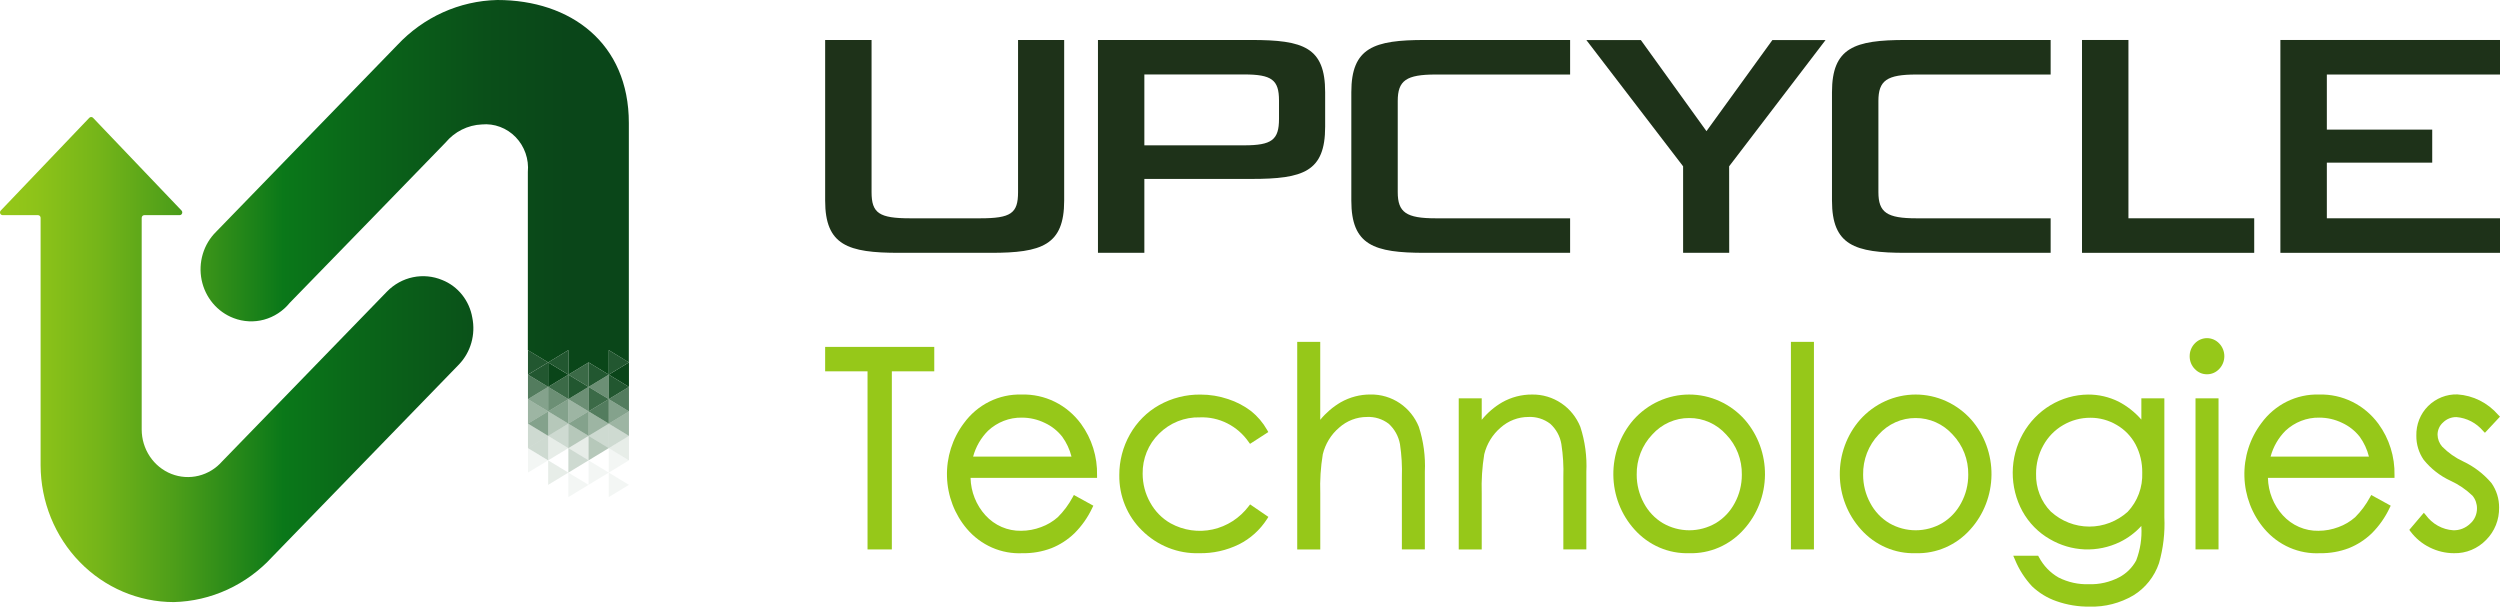 <?xml version="1.0" encoding="UTF-8"?>
<svg xmlns="http://www.w3.org/2000/svg" width="136" height="33" viewBox="0 0 136 33" fill="none">
  <g clip-path="url(#clip0_634_7056)">
    <path d="M48.516 29.889H47.194V20.2H44.888V18.871H50.824V20.2H48.516V29.889Z" fill="#96C819"></path>
    <path d="M55.632 30.094C55.063 30.123 54.495 30.019 53.97 29.79C53.446 29.561 52.978 29.213 52.602 28.772C51.93 27.982 51.546 26.976 51.516 25.927C51.486 24.877 51.811 23.85 52.436 23.021C52.8 22.521 53.275 22.119 53.821 21.848C54.368 21.576 54.969 21.445 55.575 21.463C56.198 21.444 56.817 21.579 57.379 21.856C57.941 22.133 58.43 22.545 58.807 23.057C59.395 23.863 59.703 24.849 59.68 25.858V25.997H52.798C52.817 26.755 53.105 27.48 53.608 28.032C53.856 28.305 54.157 28.521 54.491 28.666C54.825 28.811 55.185 28.882 55.547 28.875C55.92 28.875 56.289 28.806 56.639 28.673C56.969 28.553 57.276 28.372 57.542 28.137C57.865 27.817 58.139 27.448 58.355 27.044L58.419 26.928L59.478 27.51L59.418 27.632C59.176 28.149 58.846 28.617 58.445 29.015C58.084 29.362 57.663 29.635 57.202 29.819C56.7 30.011 56.167 30.104 55.632 30.094ZM52.938 24.838H58.289C58.191 24.447 58.019 24.079 57.784 23.755C57.529 23.433 57.205 23.176 56.836 23.006C56.448 22.817 56.023 22.719 55.593 22.719C54.912 22.706 54.251 22.963 53.746 23.436C53.361 23.822 53.083 24.305 52.938 24.838Z" fill="#96C819"></path>
    <path d="M65.23 30.094C64.659 30.111 64.09 30.011 63.557 29.798C63.024 29.586 62.538 29.266 62.126 28.858C61.729 28.471 61.414 28.004 61.201 27.485C60.988 26.966 60.882 26.408 60.89 25.845C60.887 25.068 61.087 24.304 61.467 23.633C61.845 22.961 62.394 22.409 63.056 22.038C63.746 21.652 64.521 21.455 65.307 21.465C65.819 21.464 66.329 21.548 66.816 21.713C67.262 21.858 67.682 22.077 68.059 22.363C68.41 22.644 68.705 22.992 68.93 23.387L68.996 23.504L68.001 24.146L67.928 24.045C67.628 23.612 67.228 23.264 66.764 23.03C66.301 22.796 65.788 22.684 65.273 22.705C64.862 22.693 64.453 22.766 64.07 22.919C63.687 23.073 63.338 23.304 63.044 23.599C62.759 23.879 62.534 24.216 62.382 24.589C62.23 24.962 62.154 25.364 62.16 25.769C62.16 26.319 62.3 26.859 62.568 27.334C62.83 27.812 63.216 28.206 63.683 28.47C64.384 28.855 65.194 28.972 65.971 28.802C66.747 28.631 67.441 28.184 67.929 27.539L68.006 27.439L69 28.119L68.927 28.235C68.547 28.827 68.02 29.303 67.4 29.613C66.723 29.945 65.98 30.11 65.23 30.094Z" fill="#96C819"></path>
    <path d="M77.512 29.889H76.262V25.961C76.283 25.359 76.248 24.756 76.159 24.16C76.08 23.73 75.863 23.339 75.543 23.05C75.202 22.792 74.785 22.662 74.363 22.683C73.806 22.682 73.268 22.889 72.848 23.265C72.41 23.637 72.099 24.144 71.96 24.711C71.844 25.413 71.799 26.126 71.823 26.838V29.89H70.569V18.598H71.821V22.838C72.135 22.454 72.514 22.131 72.938 21.883C73.434 21.603 73.992 21.457 74.557 21.461C75.124 21.451 75.68 21.617 76.154 21.937C76.613 22.249 76.972 22.694 77.184 23.217C77.44 24.004 77.551 24.833 77.512 25.662V29.889Z" fill="#96C819"></path>
    <path d="M86.297 29.889H85.046V25.961C85.067 25.359 85.031 24.756 84.939 24.162C84.868 23.73 84.652 23.337 84.33 23.051C83.988 22.792 83.57 22.662 83.146 22.683C82.59 22.682 82.051 22.889 81.631 23.265C81.194 23.638 80.883 24.144 80.743 24.711C80.628 25.413 80.583 26.126 80.606 26.838V29.89H79.355V21.668H80.606V22.838C80.918 22.454 81.295 22.131 81.718 21.886C82.216 21.604 82.776 21.459 83.344 21.463C83.91 21.453 84.466 21.619 84.939 21.939C85.399 22.25 85.758 22.696 85.97 23.22C86.226 24.006 86.337 24.836 86.297 25.665V29.889Z" fill="#96C819"></path>
    <path d="M91.897 30.094C91.339 30.112 90.784 30.006 90.27 29.784C89.756 29.561 89.294 29.227 88.916 28.804C88.187 27.997 87.777 26.939 87.766 25.837C87.754 24.734 88.143 23.667 88.855 22.845C89.24 22.41 89.708 22.062 90.23 21.825C90.752 21.587 91.316 21.463 91.887 21.463C92.458 21.462 93.023 21.584 93.545 21.821C94.068 22.058 94.537 22.404 94.922 22.838C95.636 23.661 96.026 24.729 96.015 25.833C96.004 26.937 95.592 27.997 94.861 28.804C94.486 29.225 94.026 29.558 93.515 29.781C93.004 30.003 92.452 30.11 91.897 30.094ZM91.897 22.741C91.518 22.738 91.144 22.817 90.797 22.972C90.45 23.127 90.138 23.355 89.881 23.641C89.607 23.929 89.391 24.27 89.246 24.645C89.101 25.019 89.03 25.42 89.037 25.823C89.035 26.361 89.168 26.891 89.422 27.361C89.663 27.818 90.022 28.199 90.46 28.46C90.899 28.714 91.394 28.847 91.897 28.847C92.401 28.847 92.896 28.714 93.335 28.46C93.772 28.199 94.13 27.819 94.371 27.362C94.626 26.892 94.758 26.362 94.756 25.824C94.763 25.42 94.692 25.02 94.546 24.645C94.4 24.27 94.183 23.929 93.908 23.642C93.651 23.356 93.34 23.127 92.993 22.972C92.646 22.817 92.272 22.738 91.893 22.741H91.897Z" fill="#96C819"></path>
    <path d="M98.678 29.889H97.426V18.597H98.678V29.889Z" fill="#96C819"></path>
    <path d="M104.214 30.094C103.657 30.112 103.103 30.006 102.59 29.783C102.076 29.561 101.615 29.227 101.238 28.804C100.508 27.998 100.096 26.94 100.085 25.837C100.073 24.734 100.462 23.667 101.176 22.845C101.56 22.41 102.029 22.063 102.551 21.825C103.073 21.587 103.638 21.464 104.208 21.463C104.779 21.462 105.344 21.584 105.867 21.821C106.389 22.058 106.858 22.404 107.244 22.838C107.958 23.661 108.348 24.729 108.337 25.833C108.325 26.937 107.914 27.997 107.183 28.804C106.807 29.226 106.347 29.559 105.835 29.782C105.322 30.005 104.77 30.111 104.214 30.094ZM104.214 22.741C103.836 22.738 103.461 22.816 103.114 22.971C102.767 23.126 102.455 23.355 102.198 23.641C101.924 23.929 101.708 24.27 101.563 24.645C101.418 25.019 101.347 25.42 101.354 25.823C101.352 26.361 101.485 26.891 101.74 27.361C101.98 27.818 102.339 28.198 102.776 28.46C103.215 28.714 103.71 28.847 104.214 28.847C104.718 28.847 105.213 28.714 105.652 28.46C106.089 28.199 106.447 27.819 106.688 27.362C106.943 26.892 107.075 26.362 107.073 25.824C107.08 25.421 107.008 25.02 106.863 24.645C106.717 24.271 106.501 23.93 106.226 23.642C105.969 23.356 105.657 23.128 105.31 22.973C104.963 22.818 104.589 22.739 104.21 22.741H104.214Z" fill="#96C819"></path>
    <path d="M113.682 33C113.065 33.009 112.452 32.909 111.868 32.703C111.377 32.533 110.925 32.258 110.544 31.896C110.147 31.471 109.829 30.974 109.608 30.43L109.521 30.233H110.876L110.915 30.303C111.162 30.772 111.534 31.16 111.988 31.418C112.501 31.676 113.067 31.801 113.638 31.781C114.205 31.799 114.768 31.671 115.275 31.409C115.669 31.205 115.994 30.884 116.209 30.488C116.432 29.903 116.528 29.275 116.49 28.648V28.611C116.157 28.976 115.761 29.273 115.321 29.486C114.72 29.777 114.06 29.913 113.396 29.886C112.733 29.858 112.086 29.666 111.509 29.327C110.888 28.972 110.374 28.449 110.022 27.814C109.67 27.168 109.488 26.439 109.492 25.699C109.497 24.958 109.689 24.232 110.049 23.591C110.409 22.95 110.924 22.417 111.545 22.044C112.166 21.671 112.87 21.471 113.589 21.464C114.163 21.46 114.73 21.591 115.248 21.847C115.717 22.091 116.138 22.423 116.49 22.825V21.669H117.741V28.138C117.78 28.981 117.682 29.824 117.451 30.633C117.2 31.371 116.705 31.993 116.052 32.391C115.331 32.813 114.511 33.024 113.682 33ZM113.717 22.726C113.195 22.723 112.682 22.862 112.229 23.128C111.778 23.389 111.406 23.773 111.153 24.237C110.894 24.704 110.759 25.234 110.762 25.772C110.752 26.154 110.817 26.534 110.956 26.889C111.094 27.244 111.302 27.565 111.567 27.833C112.145 28.356 112.887 28.645 113.655 28.646C114.424 28.648 115.167 28.362 115.747 27.841C116.012 27.561 116.219 27.227 116.355 26.861C116.491 26.495 116.553 26.105 116.538 25.713C116.546 25.178 116.422 24.649 116.175 24.178C115.936 23.733 115.58 23.366 115.149 23.117C114.713 22.859 114.219 22.724 113.717 22.726Z" fill="#96C819"></path>
    <path d="M120.688 29.889H119.436V21.668H120.688V29.889ZM120.058 20.36C119.935 20.361 119.812 20.337 119.698 20.287C119.584 20.237 119.482 20.164 119.396 20.072C119.307 19.982 119.237 19.875 119.189 19.756C119.142 19.638 119.117 19.511 119.118 19.383C119.117 19.253 119.14 19.124 119.188 19.004C119.236 18.884 119.306 18.775 119.395 18.684C119.482 18.593 119.585 18.52 119.7 18.47C119.814 18.421 119.937 18.395 120.061 18.395C120.185 18.395 120.307 18.421 120.422 18.47C120.536 18.52 120.639 18.593 120.726 18.684C120.904 18.868 121.004 19.117 121.004 19.377C121.004 19.637 120.904 19.886 120.726 20.071C120.64 20.163 120.536 20.237 120.421 20.287C120.306 20.337 120.183 20.362 120.058 20.36Z" fill="#96C819"></path>
    <path d="M126.212 30.094C125.644 30.123 125.076 30.019 124.551 29.79C124.027 29.561 123.559 29.213 123.183 28.772C122.511 27.983 122.126 26.977 122.096 25.927C122.066 24.877 122.392 23.849 123.017 23.021C123.381 22.521 123.856 22.118 124.403 21.847C124.949 21.576 125.551 21.444 126.157 21.463C126.78 21.444 127.398 21.579 127.96 21.856C128.522 22.133 129.011 22.545 129.387 23.057C129.976 23.862 130.284 24.849 130.261 25.858V25.997H123.375C123.393 26.755 123.681 27.48 124.184 28.032C124.433 28.305 124.733 28.521 125.068 28.666C125.402 28.811 125.762 28.883 126.124 28.875C126.497 28.875 126.866 28.806 127.216 28.673C127.546 28.553 127.853 28.372 128.12 28.137C128.441 27.816 128.714 27.448 128.931 27.044L128.995 26.928L130.055 27.51L129.995 27.632C129.752 28.148 129.423 28.616 129.022 29.015C128.661 29.362 128.239 29.635 127.779 29.819C127.278 30.01 126.747 30.103 126.212 30.094ZM123.52 24.838H128.87C128.772 24.447 128.601 24.079 128.366 23.755C128.111 23.432 127.786 23.176 127.417 23.006C127.028 22.817 126.604 22.719 126.174 22.719C125.492 22.706 124.83 22.963 124.326 23.436C123.942 23.822 123.664 24.306 123.52 24.838Z" fill="#96C819"></path>
    <path d="M133.5 30.094C133.042 30.094 132.59 29.987 132.178 29.781C131.769 29.581 131.411 29.285 131.134 28.916L131.066 28.825L131.857 27.894L131.956 28.01C132.133 28.254 132.359 28.454 132.618 28.599C132.877 28.744 133.164 28.828 133.458 28.847C133.798 28.856 134.127 28.728 134.375 28.489C134.492 28.388 134.586 28.262 134.65 28.119C134.714 27.977 134.748 27.822 134.748 27.665C134.752 27.409 134.665 27.161 134.504 26.966C134.151 26.628 133.746 26.352 133.305 26.151C132.742 25.891 132.243 25.501 131.848 25.012C131.583 24.629 131.443 24.169 131.449 23.698C131.442 23.4 131.495 23.104 131.604 22.827C131.714 22.551 131.877 22.302 132.085 22.094C132.297 21.883 132.547 21.718 132.821 21.609C133.096 21.499 133.389 21.447 133.683 21.456C134.536 21.511 135.334 21.911 135.903 22.569L135.999 22.666L135.18 23.544L135.084 23.447C134.715 23.009 134.194 22.737 133.633 22.69C133.499 22.687 133.365 22.711 133.239 22.761C133.114 22.811 132.999 22.886 132.902 22.982C132.808 23.064 132.733 23.166 132.681 23.281C132.63 23.395 132.603 23.52 132.603 23.647C132.607 23.887 132.697 24.118 132.853 24.295C133.184 24.632 133.571 24.905 133.996 25.101C134.585 25.377 135.11 25.779 135.537 26.28C135.809 26.667 135.955 27.134 135.951 27.612C135.957 27.939 135.897 28.263 135.776 28.565C135.655 28.867 135.476 29.14 135.249 29.368C135.02 29.605 134.747 29.791 134.447 29.916C134.146 30.041 133.824 30.102 133.5 30.094Z" fill="#96C819"></path>
    <path d="M53.909 13.754H48.902C46.126 13.754 44.888 13.344 44.888 10.915V2.175H47.413V10.454C47.413 11.596 47.825 11.876 49.513 11.876H53.315C54.996 11.876 55.382 11.609 55.382 10.454V2.175H57.891V10.915C57.891 13.344 56.662 13.754 53.909 13.754Z" fill="#1E3219"></path>
    <path d="M62.253 13.754H59.729V2.175H68.073C70.905 2.175 72.088 2.569 72.088 5.013V6.895C72.088 9.34 70.905 9.734 68.073 9.734H62.253V13.754ZM62.253 7.906H67.676C69.186 7.906 69.578 7.61 69.578 6.468V5.472C69.578 4.342 69.186 4.05 67.676 4.05H62.253V7.906Z" fill="#1E3219"></path>
    <path d="M85.414 13.754H77.511C74.746 13.754 73.512 13.344 73.512 10.915V5.013C73.512 2.584 74.746 2.175 77.511 2.175H85.414V4.054H78.106C76.502 4.054 76.037 4.376 76.037 5.493V10.454C76.037 11.557 76.502 11.876 78.106 11.876H85.414V13.754Z" fill="#1E3219"></path>
    <path d="M94.069 13.754H91.561V9.047L86.297 2.178H89.261L92.832 7.135L96.419 2.178H99.311L94.065 9.047L94.069 13.754Z" fill="#1E3219"></path>
    <path d="M111.555 13.754H103.658C100.893 13.754 99.66 13.344 99.66 10.915V5.013C99.66 2.584 100.893 2.175 103.658 2.175H111.555V4.054H104.252C102.648 4.054 102.185 4.376 102.185 5.493V10.454C102.185 11.557 102.648 11.876 104.252 11.876H111.555V13.754Z" fill="#1E3219"></path>
    <path d="M122.629 13.754H113.261V2.175H115.787V11.875H122.629V13.754Z" fill="#1E3219"></path>
    <path d="M136 13.754H124.053V2.175H136V4.054H126.58V7.051H132.313V8.848H126.58V11.875H136V13.754Z" fill="#1E3219"></path>
    <g opacity="0.5">
      <path d="M29.82 22.379L28.721 21.713L29.82 21.047V22.379Z" fill="#0A4519"></path>
    </g>
    <g opacity="0.3">
      <path d="M29.82 23.711L30.918 23.045L29.82 22.379V23.711Z" fill="#0A4519"></path>
    </g>
    <g opacity="0.4">
      <path d="M28.721 23.045L29.82 22.379L28.721 21.713V23.045Z" fill="#0A4519"></path>
    </g>
    <g opacity="0.1">
      <path d="M29.82 25.043L30.918 24.377L29.82 23.711V25.043Z" fill="#0A4519"></path>
    </g>
    <g opacity="0.2">
      <path d="M29.82 25.043L28.721 24.377L29.82 23.711V25.043Z" fill="#0A4519"></path>
    </g>
    <g opacity="0.1">
      <path d="M29.82 26.376L30.918 25.71L29.82 25.043V26.376Z" fill="#0A4519"></path>
    </g>
    <g opacity="0.05">
      <path d="M28.721 25.71L29.82 25.043L28.721 24.377V25.71Z" fill="#0A4519"></path>
    </g>
    <g opacity="0.2">
      <path d="M30.918 24.377L29.82 23.711L30.918 23.045V24.377Z" fill="#0A4519"></path>
    </g>
    <g opacity="0.2">
      <path d="M28.721 24.377L29.82 23.711L28.721 23.045V24.377Z" fill="#0A4519"></path>
    </g>
    <g opacity="0.6">
      <path d="M32.018 22.379L30.919 21.713L32.018 21.047V22.379Z" fill="#0A4519"></path>
    </g>
    <g opacity="0.4">
      <path d="M32.018 23.711L33.117 23.045L32.018 22.379V23.711Z" fill="#0A4519"></path>
    </g>
    <g opacity="0.4">
      <path d="M30.919 23.045L32.018 22.379L30.919 21.713V23.045Z" fill="#0A4519"></path>
    </g>
    <g opacity="0.1">
      <path d="M32.018 25.043L30.919 24.377L32.018 23.711V25.043Z" fill="#0A4519"></path>
    </g>
    <g opacity="0.05">
      <path d="M32.018 26.376L33.117 25.71L32.018 25.043V26.376Z" fill="#0A4519"></path>
    </g>
    <g opacity="0.2">
      <path d="M30.919 25.71L32.018 25.043L30.919 24.377V25.71Z" fill="#0A4519"></path>
    </g>
    <g opacity="0.2">
      <path d="M33.117 24.377L32.018 23.711L33.117 23.045V24.377Z" fill="#0A4519"></path>
    </g>
    <g opacity="0.3">
      <path d="M30.919 24.377L32.018 23.711L30.919 23.045V24.377Z" fill="#0A4519"></path>
    </g>
    <g opacity="0.5">
      <path d="M33.117 23.045L34.215 22.379L33.117 21.713V23.045Z" fill="#0A4519"></path>
    </g>
    <g opacity="0.1">
      <path d="M34.215 25.043L33.117 24.377L34.215 23.711V25.043Z" fill="#0A4519"></path>
    </g>
    <g opacity="0.2">
      <path d="M33.117 24.377L34.215 23.711L33.117 23.045V24.377Z" fill="#0A4519"></path>
    </g>
    <g opacity="0.8">
      <path d="M30.918 21.713L29.82 21.047L30.918 20.381V21.713Z" fill="#0A4519"></path>
    </g>
    <g opacity="0.6">
      <path d="M33.117 21.713L32.018 21.047L33.117 20.381V21.713Z" fill="#0A4519"></path>
    </g>
    <g opacity="0.05">
      <path d="M33.117 27.042L34.215 26.376L33.117 25.71V27.042Z" fill="#0A4519"></path>
    </g>
    <g opacity="0.05">
      <path d="M30.919 27.042L32.018 26.376L30.919 25.71V27.042Z" fill="#0A4519"></path>
    </g>
    <g opacity="0.8">
      <path d="M32.018 21.047L30.919 20.381L32.018 19.715V21.047Z" fill="#0A4519"></path>
    </g>
    <g opacity="0.3">
      <path d="M32.018 25.043L33.117 24.377L32.018 23.711V25.043Z" fill="#0A4519"></path>
    </g>
    <g opacity="0.7">
      <path d="M34.215 22.379L33.117 21.713L34.215 21.047V22.379Z" fill="#0A4519"></path>
    </g>
    <g opacity="0.4">
      <path d="M34.215 23.711L33.117 23.045L34.215 22.379V23.711Z" fill="#0A4519"></path>
    </g>
    <g opacity="0.05">
      <path d="M33.117 25.71L34.215 25.043L33.117 24.377V25.71Z" fill="#0A4519"></path>
    </g>
    <g opacity="0.7">
      <path d="M28.721 21.713L29.82 21.047L28.721 20.381V21.713Z" fill="#0A4519"></path>
    </g>
    <g opacity="0.9">
      <path d="M30.918 20.38L29.82 19.714L30.918 19.048V20.38Z" fill="#0A4519"></path>
    </g>
    <g opacity="0.9">
      <path d="M33.117 20.38L34.215 19.714L33.117 19.048V20.38Z" fill="#0A4519"></path>
    </g>
    <g opacity="0.9">
      <path d="M28.721 20.38L29.82 19.714L28.721 19.048V20.38Z" fill="#0A4519"></path>
    </g>
    <g opacity="0.9">
      <path d="M29.82 21.047L28.721 20.381L29.82 19.715V21.047Z" fill="#0A4519"></path>
    </g>
    <g opacity="0.6">
      <path d="M29.82 22.379L30.918 21.713L29.82 21.047V22.379Z" fill="#0A4519"></path>
    </g>
    <g opacity="0.7">
      <path d="M33.117 23.045L32.018 22.379L33.117 21.713V23.045Z" fill="#0A4519"></path>
    </g>
    <g opacity="0.5">
      <path d="M30.918 23.045L29.82 22.379L30.918 21.713V23.045Z" fill="#0A4519"></path>
    </g>
    <g opacity="0.5">
      <path d="M32.018 23.711L30.919 23.045L32.018 22.379V23.711Z" fill="#0A4519"></path>
    </g>
    <g opacity="0.5">
      <path d="M29.82 23.711L28.721 23.045L29.82 22.379V23.711Z" fill="#0A4519"></path>
    </g>
    <path d="M34.215 21.047L33.117 20.381L34.215 19.715V21.047Z" fill="#0A4519"></path>
    <g opacity="0.8">
      <path d="M32.018 22.379L33.117 21.713L32.018 21.047V22.379Z" fill="#0A4519"></path>
    </g>
    <g opacity="0.9">
      <path d="M30.919 21.713L32.018 21.047L30.919 20.381V21.713Z" fill="#0A4519"></path>
    </g>
    <g opacity="0.9">
      <path d="M32.018 21.047L33.117 20.381L32.018 19.715V21.047Z" fill="#0A4519"></path>
    </g>
    <g opacity="0.9">
      <path d="M33.117 21.713L34.215 21.047L33.117 20.381V21.713Z" fill="#0A4519"></path>
    </g>
    <path d="M29.82 21.047L30.918 20.381L29.82 19.715V21.047Z" fill="#0A4519"></path>
    <path d="M24.975 19.819L14.807 30.297C14.116 31.05 13.287 31.654 12.369 32.076C11.45 32.498 10.46 32.728 9.454 32.753C7.536 32.753 5.697 31.969 4.339 30.574C2.981 29.179 2.215 27.287 2.209 25.311V11.851C2.209 11.832 2.205 11.813 2.198 11.795C2.191 11.777 2.18 11.76 2.167 11.747C2.14 11.719 2.104 11.704 2.066 11.704H0.143C0.115 11.704 0.087 11.695 0.064 11.679C0.04 11.663 0.022 11.64 0.011 11.614C0 11.587 -0.003 11.557 0.003 11.529C0.008 11.5 0.022 11.474 0.042 11.453L4.858 6.409C4.885 6.381 4.922 6.365 4.96 6.365C4.999 6.365 5.035 6.381 5.062 6.409L9.875 11.453C9.895 11.474 9.908 11.5 9.913 11.529C9.918 11.557 9.915 11.587 9.904 11.613C9.893 11.64 9.875 11.663 9.852 11.679C9.828 11.695 9.801 11.703 9.773 11.704H7.852C7.833 11.703 7.814 11.707 7.797 11.714C7.779 11.722 7.764 11.733 7.75 11.746C7.737 11.76 7.726 11.777 7.719 11.795C7.712 11.813 7.708 11.832 7.708 11.851V23.366C7.709 23.89 7.864 24.401 8.152 24.832C8.44 25.263 8.848 25.594 9.322 25.781C9.797 25.968 10.315 26.003 10.809 25.88C11.303 25.758 11.749 25.484 12.089 25.095L12.102 25.082L21.056 15.857C21.442 15.462 21.932 15.192 22.466 15.081C23 14.97 23.553 15.023 24.058 15.233C24.479 15.4 24.851 15.677 25.138 16.036C25.425 16.396 25.616 16.825 25.694 17.284C25.785 17.734 25.767 18.202 25.642 18.644C25.517 19.086 25.288 19.49 24.975 19.819ZM27.053 0C24.995 0.046 23.038 0.929 21.61 2.456L11.757 12.608C11.42 12.94 11.171 13.355 11.033 13.813C10.895 14.272 10.873 14.759 10.968 15.229C11.064 15.699 11.274 16.136 11.579 16.499C11.883 16.862 12.273 17.139 12.71 17.305C13.239 17.508 13.817 17.537 14.363 17.389C14.909 17.24 15.398 16.921 15.761 16.476C18.373 13.798 22.866 9.171 24.234 7.759C24.48 7.464 24.782 7.223 25.122 7.053C25.462 6.883 25.832 6.786 26.209 6.77C26.547 6.738 26.887 6.783 27.205 6.903C27.523 7.022 27.812 7.211 28.052 7.459C28.291 7.706 28.474 8.004 28.589 8.332C28.704 8.661 28.747 9.011 28.715 9.359V19.047L29.821 19.714L30.919 19.047V20.381L32.019 19.714L33.118 20.381V19.047L34.209 19.714V6.689C34.209 2.338 31.037 0 27.053 0Z" fill="url(#paint0_linear_634_7056)"></path>
  </g>
  <defs>
    <linearGradient id="paint0_linear_634_7056" x1="-0" y1="16.378" x2="34.209" y2="16.378" gradientUnits="userSpaceOnUse">
      <stop stop-color="#96C819"></stop>
      <stop offset="0.059" stop-color="#8DC319"></stop>
      <stop offset="0.156" stop-color="#75B519"></stop>
      <stop offset="0.278" stop-color="#4D9E19"></stop>
      <stop offset="0.42" stop-color="#167F19"></stop>
      <stop offset="0.45" stop-color="#0A7819"></stop>
      <stop offset="0.567" stop-color="#0A6719"></stop>
      <stop offset="0.773" stop-color="#0A4F19"></stop>
      <stop offset="0.9" stop-color="#0A4619"></stop>
    </linearGradient>
    <clipPath id="clip0_634_7056">
      <rect width="136" height="33" fill="white"></rect>
    </clipPath>
  </defs>
</svg>

